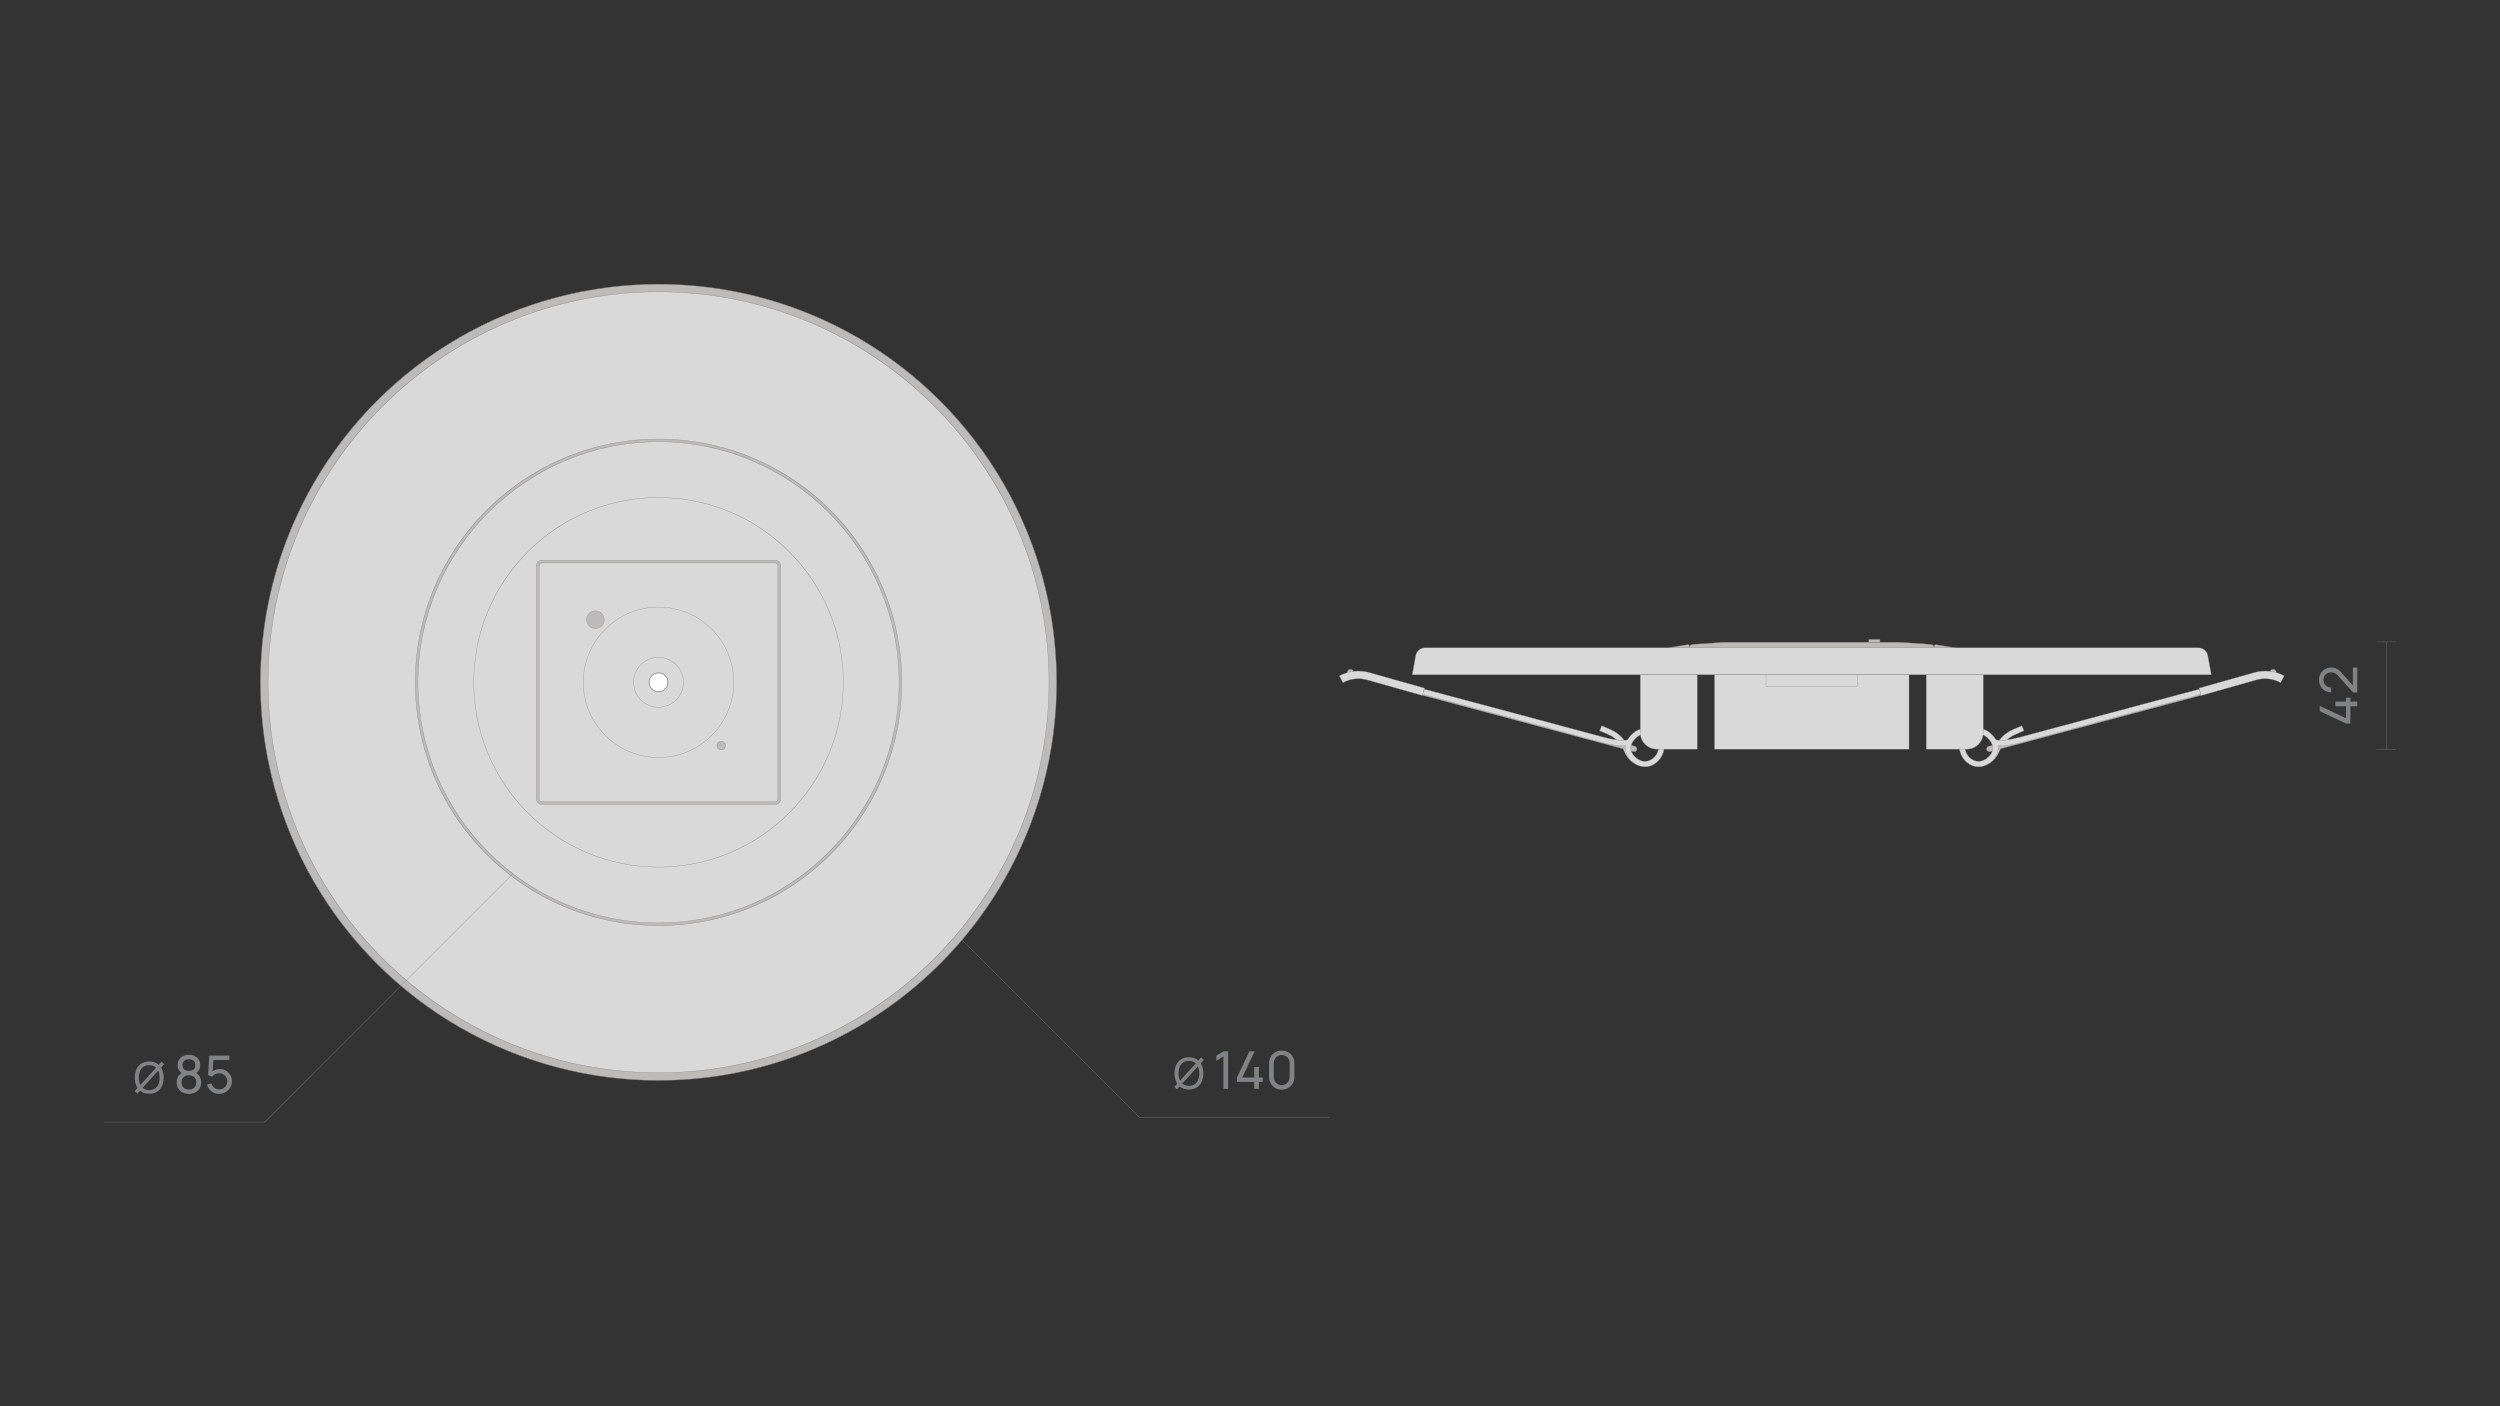 <?xml version="1.0" encoding="UTF-8"?>
<svg id="_Слой_1" data-name="Слой 1" xmlns="http://www.w3.org/2000/svg" viewBox="0 0 1920 1080">
  <rect x="0" y="0" width="1920" height="1080" fill="#333333" stroke="none"/>
  <defs>
    <style>
      .cls-1 {
        fill: #808285;
      }

      .cls-1, .cls-2, .cls-3, .cls-4 {
        stroke-width: 0px;
      }

      .cls-2 {
        fill: #868686;
      }

      .cls-3 {
        fill: #bdbbba;
      }

      .cls-5, .cls-4 {
        fill: #d9d9d9;
      }

      .cls-5, .cls-6 {
        stroke: #868686;
        stroke-linecap: round;
        stroke-linejoin: round;
        stroke-width: .25px;
      }

      .cls-6 {
        fill: #fff;
      }
    </style>
  </defs>
  <g>
    <g>
      <rect class="cls-2" x="1832.48" y="493.01" width=".25" height="82.35"/>
      <g>
        <path class="cls-1" d="m1810.39,542.43h-5.3v13.24h-3.38l-20.12-9.5v-4.04l20.12,9.5v-9.2h-8.1v-3.6h8.1v-3h3.38v3h5.3v3.6Z"/>
        <path class="cls-1" d="m1810.37,531.83l-3.2-.02-11.5-12.78c-.96-1.07-1.87-1.78-2.73-2.15-.86-.37-1.74-.55-2.65-.55-1.11,0-2.11.25-3,.76-.89.51-1.6,1.2-2.12,2.07-.52.87-.78,1.86-.78,2.97s.27,2.17.81,3.06c.54.89,1.26,1.6,2.15,2.11.89.51,1.87.76,2.92.75v3.64c-1.81,0-3.42-.42-4.81-1.26-1.39-.84-2.49-1.98-3.28-3.43-.79-1.45-1.19-3.09-1.19-4.93s.41-3.39,1.23-4.8c.82-1.41,1.93-2.53,3.34-3.35,1.41-.82,3-1.23,4.77-1.23,1.25,0,2.34.16,3.26.47.92.31,1.77.8,2.55,1.45.78.65,1.61,1.47,2.49,2.46l9.54,10.62-1.2.46v-15.46h3.4v19.14Z"/>
      </g>
      <rect class="cls-2" x="1825.2" y="575.23" width="14.81" height=".25"/>
      <rect class="cls-2" x="1825.2" y="492.88" width="14.81" height=".25"/>
    </g>
    <g>
      <g>
        <path class="cls-4" d="m1688.47,497.51h-594.05c-3.51,0-6.53,2.52-7.15,5.97l-2.66,14.72h613.67l-2.66-14.72c-.63-3.46-3.64-5.97-7.15-5.97Z"/>
        <path class="cls-2" d="m1698.28,518.32h-613.67s-.07-.02-.1-.04c-.02-.03-.03-.07-.03-.1l2.66-14.72c.64-3.52,3.7-6.08,7.27-6.08h594.05c3.58,0,6.64,2.56,7.27,6.08l2.66,14.72s0,.07-.03.1c-.02.03-.06.04-.1.04Zm-613.52-.25h613.38l-2.63-14.57c-.62-3.4-3.57-5.87-7.03-5.87h-594.05c-3.46,0-6.41,2.47-7.03,5.87l-2.63,14.57Z"/>
      </g>
      <g>
        <path class="cls-3" d="m1501.83,497.51l-15.07-2.41c-.32-.05-.64.03-.9.24h0c-.27.22-.43.55-.43.89v1.28s0,0,0,0c0-1.37-1.06-2.5-2.42-2.6l-22.21-1.54c-1.11-.08-2.23-.12-3.35-.12,0,0-66.01,0-66.01,0h-66.01c-1.12,0-2.23.04-3.35.12l-22.21,1.54c-1.36.09-2.42,1.23-2.42,2.6h0s0-1.28,0-1.28c0-.35-.16-.68-.43-.89h0c-.25-.2-.58-.29-.9-.24l-15.07,2.41"/>
        <path class="cls-2" d="m1501.83,497.63s-.01,0-.02,0l-15.07-2.41c-.28-.04-.57.03-.8.21-.24.19-.38.48-.38.8v1.28c0,.07-.06.12-.12.12s-.12-.06-.12-.12c0-1.3-1.01-2.38-2.31-2.47l-22.21-1.54c-1.1-.08-2.23-.12-3.34-.12h-132.02c-1.11,0-2.24.04-3.34.12l-22.21,1.54c-1.29.09-2.31,1.18-2.31,2.47,0,.07-.06.12-.12.12s-.12-.06-.12-.12v-1.28c0-.31-.14-.6-.38-.8-.22-.18-.51-.26-.8-.21l-15.07,2.41c-.07,0-.13-.04-.14-.1-.01-.07.04-.13.1-.14l15.07-2.41c.35-.06.71.04.99.26.3.24.48.6.48.99v.15c.41-.88,1.27-1.51,2.29-1.58l22.21-1.54c1.11-.08,2.24-.12,3.36-.12h132.02c1.12,0,2.25.04,3.36.12l22.21,1.54c1.02.07,1.88.71,2.29,1.58v-.15c0-.39.17-.75.48-.99.28-.22.64-.32.99-.26l15.07,2.41c.07.01.12.08.1.14,0,.06-.06.1-.12.1Z"/>
      </g>
      <g>
        <rect class="cls-3" x="1435.24" y="491.08" width="8.58" height="2.17"/>
        <path class="cls-2" d="m1443.83,493.38h-8.58c-.07,0-.12-.06-.12-.12v-2.17c0-.07.06-.12.12-.12h8.58c.07,0,.12.06.12.12v2.17c0,.07-.06.12-.12.12Zm-8.46-.25h8.33v-1.92h-8.33v1.92Z"/>
      </g>
      <g>
        <circle class="cls-3" cx="1745.75" cy="516.42" r="2.42"/>
        <path class="cls-2" d="m1745.75,518.96c-1.4,0-2.55-1.14-2.55-2.55s1.14-2.55,2.55-2.55,2.55,1.14,2.55,2.55-1.14,2.55-2.55,2.55Zm0-4.84c-1.27,0-2.3,1.03-2.3,2.3s1.03,2.3,2.3,2.3,2.3-1.03,2.3-2.3-1.03-2.3-2.3-2.3Z"/>
      </g>
      <g>
        <path class="cls-4" d="m1528.77,585.51c2.96-1.95,5.35-5.05,6.9-8.96,2.24-5.64,6.54-10.07,12.11-12.47l6.63-2.86-1.67-3.87-6.63,2.86c-6.6,2.85-11.7,8.1-14.35,14.78-.86,2.16-2.48,5.13-5.3,7l2.32,3.52Z"/>
        <path class="cls-2" d="m1528.77,585.64s-.02,0-.03,0c-.03,0-.06-.03-.08-.05l-2.32-3.52c-.04-.06-.02-.13.04-.17,2.8-1.84,4.4-4.79,5.25-6.94,2.67-6.72,7.79-11.99,14.42-14.85l6.63-2.86s.07-.01.1,0c.03.01.06.04.07.07l1.67,3.87c.03.06,0,.14-.07.17l-6.63,2.86c-5.54,2.39-9.81,6.79-12.04,12.4-1.56,3.93-3.96,7.05-6.95,9.02-.02.01-.04.02-.07.02Zm-2.15-3.61l2.18,3.31c2.89-1.94,5.23-4.99,6.75-8.83,2.25-5.67,6.57-10.12,12.17-12.54l6.52-2.81-1.57-3.64-6.52,2.81c-6.57,2.83-11.65,8.06-14.29,14.71-.86,2.15-2.46,5.1-5.25,6.98Z"/>
      </g>
      <g>
        <path class="cls-3" d="m1528.35,577.22l162.23-43.29-1.09-4.08-162.23,43.29c-1.13.3-1.79,1.46-1.49,2.58h0c.3,1.13,1.46,1.79,2.58,1.49Z"/>
        <path class="cls-2" d="m1527.81,577.42c-.99,0-1.89-.66-2.16-1.66-.15-.58-.07-1.18.23-1.69.3-.52.78-.89,1.36-1.04l162.23-43.29c.07-.02.13.02.15.09l1.09,4.08s0,.07-.01.09-.04.05-.08.06l-162.23,43.29h0c-.19.05-.38.08-.57.08Zm.54-.2h0,0Zm161.05-47.21l-162.11,43.26c-.51.14-.94.46-1.21.92-.26.46-.34.99-.2,1.5.28,1.06,1.37,1.69,2.43,1.41l162.11-43.26-1.02-3.83Z"/>
      </g>
      <g>
        <path class="cls-4" d="m1690.4,534.18l42.28-11.94c6.34-1.82,13.01-1.11,18.81,2.01l2.8-5.2c-7.16-3.85-15.41-4.73-23.23-2.48l-42.26,11.93,1.61,5.68Z"/>
        <path class="cls-2" d="m1690.4,534.3s-.04,0-.06-.02c-.03-.02-.05-.04-.06-.07l-1.6-5.68c-.02-.07.02-.14.09-.15l42.26-11.93c7.84-2.26,16.12-1.37,23.32,2.49.03.02.05.04.06.07,0,.03,0,.07,0,.1l-2.8,5.2s-.04.05-.07.06c-.03,0-.07,0-.1,0-5.77-3.1-12.41-3.81-18.72-2l-42.28,11.94s-.02,0-.03,0Zm-1.45-5.72l1.54,5.44,42.16-11.9c6.33-1.82,13-1.12,18.8,1.96l2.68-4.98c-7.11-3.79-15.28-4.64-23.02-2.41l-42.14,11.9Z"/>
      </g>
      <g>
        <path class="cls-4" d="m1505.19,576.84c-1.45-6.02,2.91-13.43,9.52-16.18,6.72-2.8,13.52,0,18.23,7.48.99.43,4.67.6,7.92.18,3.32-.44,6.71-1.12,10.06-2.04,5.95-1.62,126.17-33.9,138.2-37.04l1.07,4.08c-12.02,3.14-132.21,35.41-138.15,37.03-3.54.96-7.11,1.69-10.63,2.15-1.29.17-4.23.48-6.92.21.41,2.68-.07,5.37-1.43,7.87-2.53,4.65-7.8,8.07-12.83,8.33-.22.01-.44.02-.65.02-6.58,0-12.69-5.09-14.38-12.08Zm11.14-12.29c-4.64,1.94-8,7.32-7.04,11.3,1.28,5.29,5.87,9.11,10.72,8.84,3.52-.18,7.54-2.82,9.34-6.13,1.04-1.91,1.84-4.95-.25-8.6-3.58-5.44-8.1-7.36-12.77-5.41Z"/>
        <path class="cls-2" d="m1519.57,589.05c-6.7,0-12.8-5.12-14.5-12.18h0c-1.46-6.07,2.93-13.55,9.59-16.33,6.76-2.82,13.62-.01,18.37,7.49,1.02.41,4.62.57,7.82.15,3.31-.43,6.69-1.12,10.05-2.03,6.02-1.64,126.38-33.95,138.2-37.04.07-.02.13.02.15.09l1.07,4.08s0,.07-.01.09c-.02.03-.04.05-.08.06-12.16,3.17-132.26,35.42-138.15,37.03-3.55.97-7.13,1.69-10.64,2.15-1.16.15-4.1.47-6.79.23.37,2.65-.14,5.34-1.47,7.79-2.55,4.68-7.87,8.14-12.93,8.4-.22.01-.44.02-.66.02Zm-14.26-12.24c1.68,6.95,7.68,11.99,14.26,11.99.21,0,.43,0,.65-.02,4.98-.26,10.22-3.66,12.73-8.27,1.33-2.45,1.82-5.14,1.42-7.79,0-.04,0-.08.03-.1.03-.03.05-.05.1-.04,2.71.27,5.72-.06,6.89-.21,3.5-.46,7.07-1.18,10.61-2.14,5.88-1.6,125.22-33.65,138.03-37l-1-3.84c-12.5,3.27-132.08,35.37-138.08,37.01-3.37.92-6.76,1.6-10.08,2.04-3.28.43-6.99.25-7.99-.19-.02,0-.04-.03-.06-.05-4.68-7.42-11.44-10.2-18.08-7.43-6.56,2.73-10.88,10.08-9.45,16.04h0Zm14.22,8.02c-4.71,0-9.11-3.76-10.36-8.95-.97-4.03,2.42-9.49,7.11-11.44h0c4.72-1.97,9.31-.03,12.92,5.46,2.12,3.7,1.31,6.79.25,8.73-1.82,3.35-5.88,6.02-9.44,6.2-.16,0-.32.01-.48.01Zm-3.2-20.28l.05.12c-4.59,1.92-7.91,7.23-6.97,11.16,1.27,5.25,5.83,9.01,10.59,8.75,3.48-.18,7.45-2.79,9.24-6.07,1.02-1.88,1.81-4.88-.25-8.48-3.54-5.37-8.02-7.28-12.61-5.36l-.05-.12Z"/>
      </g>
      <g>
        <circle class="cls-3" cx="1037.14" cy="516.42" r="2.42"/>
        <path class="cls-2" d="m1037.14,518.96c-1.4,0-2.55-1.14-2.55-2.55s1.14-2.55,2.55-2.55,2.55,1.14,2.55,2.55-1.14,2.55-2.55,2.55Zm0-4.84c-1.27,0-2.3,1.03-2.3,2.3s1.03,2.3,2.3,2.3,2.3-1.03,2.3-2.3-1.03-2.3-2.3-2.3Z"/>
      </g>
      <g>
        <path class="cls-4" d="m1254.11,585.51c-2.96-1.95-5.35-5.05-6.9-8.96-2.24-5.64-6.54-10.07-12.11-12.47l-6.63-2.86,1.67-3.87,6.63,2.86c6.6,2.85,11.7,8.1,14.35,14.78.86,2.16,2.48,5.13,5.3,7l-2.32,3.52Z"/>
        <path class="cls-2" d="m1254.11,585.64s-.05,0-.07-.02c-2.99-1.97-5.39-5.09-6.95-9.02-2.23-5.61-6.5-10.01-12.04-12.4l-6.63-2.86c-.06-.03-.09-.1-.07-.17l1.67-3.87s.04-.05.07-.07c.03-.01.07-.01.1,0l6.63,2.86c6.63,2.86,11.76,8.14,14.42,14.85.85,2.15,2.46,5.09,5.25,6.94.06.04.07.12.04.17l-2.32,3.52s-.05.05-.08.05c0,0-.02,0-.03,0Zm-25.47-24.48l6.52,2.81c5.6,2.42,9.92,6.87,12.17,12.54,1.52,3.84,3.86,6.89,6.75,8.83l2.18-3.31c-2.79-1.88-4.39-4.83-5.25-6.98-2.64-6.65-7.71-11.88-14.29-14.71l-6.52-2.81-1.57,3.64Z"/>
      </g>
      <g>
        <path class="cls-3" d="m1254.53,577.22l-162.23-43.29,1.09-4.08,162.23,43.29c1.13.3,1.79,1.46,1.49,2.58h0c-.3,1.13-1.46,1.79-2.58,1.49Z"/>
        <path class="cls-2" d="m1255.07,577.42c-.19,0-.38-.02-.57-.08h0l-162.23-43.29s-.06-.03-.08-.06-.02-.06-.01-.09l1.09-4.08c.02-.07.09-.1.15-.09l162.23,43.29c.58.15,1.06.52,1.36,1.04.3.52.38,1.12.23,1.69-.27,1-1.17,1.66-2.16,1.66Zm-.51-.32c1.05.28,2.15-.35,2.43-1.41.14-.51.07-1.05-.2-1.5-.27-.46-.69-.79-1.21-.92l-162.11-43.26-1.02,3.83,162.11,43.26Z"/>
      </g>
      <g>
        <path class="cls-4" d="m1092.48,534.18l-42.28-11.94c-6.34-1.82-13.01-1.11-18.81,2.01l-2.8-5.2c7.16-3.85,15.41-4.73,23.23-2.48l42.26,11.93-1.61,5.68Z"/>
        <path class="cls-2" d="m1092.48,534.3s-.02,0-.03,0l-42.28-11.94c-6.3-1.81-12.95-1.1-18.72,2-.03.02-.06.02-.1,0-.03,0-.06-.03-.07-.06l-2.8-5.2s-.02-.06,0-.1c0-.03.03-.06.06-.07,7.2-3.86,15.48-4.75,23.32-2.49l42.26,11.93c.07.02.1.09.09.15l-1.6,5.68s-.03.06-.06.07c-.02.01-.04.02-.06.02Zm-49.25-13.18c2.34,0,4.7.33,7.01.99l42.16,11.9,1.54-5.44-42.14-11.9c-7.74-2.23-15.91-1.37-23.02,2.41l2.68,4.98c3.68-1.96,7.71-2.95,11.79-2.95Z"/>
      </g>
      <g>
        <path class="cls-4" d="m1263.31,588.92c-.22,0-.43,0-.65-.02-5.03-.26-10.3-3.68-12.83-8.33-1.36-2.5-1.84-5.19-1.43-7.87-2.69.27-5.63-.04-6.92-.21-3.51-.46-7.09-1.18-10.63-2.15-5.95-1.62-126.13-33.89-138.15-37.03l1.07-4.08c12.02,3.14,132.25,35.42,138.2,37.04,3.35.92,6.74,1.6,10.06,2.04,3.25.42,6.93.25,7.92-.18,4.72-7.48,11.52-10.28,18.23-7.48,6.61,2.76,10.97,10.17,9.52,16.18-1.69,7-7.8,12.08-14.38,12.08Zm-9.53-18.96c-2.09,3.65-1.29,6.69-.25,8.6,1.8,3.32,5.82,5.95,9.34,6.13,4.85.27,9.44-3.55,10.72-8.84.96-3.98-2.4-9.36-7.04-11.3-4.67-1.95-9.19-.02-12.77,5.41Z"/>
        <path class="cls-2" d="m1263.31,589.05c-.22,0-.44,0-.66-.02-5.07-.26-10.39-3.71-12.93-8.4-1.33-2.45-1.84-5.14-1.47-7.79-2.69.24-5.64-.08-6.79-.23-3.51-.46-7.09-1.18-10.64-2.15-5.89-1.61-125.99-33.85-138.15-37.03-.03,0-.06-.03-.08-.06-.02-.03-.02-.06-.01-.09l1.07-4.08c.02-.07.09-.1.15-.09,11.82,3.09,132.18,35.4,138.2,37.04,3.35.92,6.73,1.6,10.05,2.03,3.2.42,6.8.26,7.82-.15,4.75-7.51,11.61-10.31,18.37-7.49,6.67,2.78,11.06,10.26,9.59,16.33-1.7,7.06-7.8,12.18-14.5,12.18Zm-14.92-16.47s.07.01.09.04c.03.03.04.07.03.1-.4,2.65.09,5.35,1.42,7.79,2.51,4.61,7.74,8.01,12.73,8.27,6.83.34,13.18-4.8,14.91-11.97,1.44-5.96-2.89-13.31-9.45-16.04-6.64-2.77-13.4,0-18.08,7.43-.01.02-.03.04-.06.05-1,.44-4.71.61-7.99.19-3.32-.43-6.71-1.12-10.08-2.04-6-1.64-125.58-33.74-138.08-37.01l-1,3.84c12.82,3.35,132.16,35.39,138.03,37,3.54.96,7.11,1.69,10.61,2.14,1.17.15,4.18.48,6.89.21,0,0,0,0,.01,0Zm14.96,12.25c-.16,0-.32,0-.48-.01-3.56-.18-7.62-2.85-9.44-6.2-1.05-1.94-1.87-5.02.25-8.72,0,0,0,0,0,0,3.61-5.49,8.2-7.43,12.92-5.46,4.7,1.96,8.09,7.41,7.11,11.44-1.25,5.19-5.65,8.95-10.36,8.95Zm-9.46-14.8c-2.05,3.59-1.27,6.59-.25,8.47,1.79,3.28,5.76,5.89,9.24,6.07,4.76.26,9.32-3.5,10.59-8.75.95-3.92-2.37-9.24-6.97-11.16-4.6-1.91-9.08,0-12.62,5.36Z"/>
      </g>
      <g>
        <path class="cls-4" d="m1259.73,518.2h43.8v57.16h-31.15c-6.98,0-12.65-5.67-12.65-12.65v-44.5h0Z"/>
        <path class="cls-2" d="m1303.54,575.48h-31.15c-7.05,0-12.78-5.73-12.78-12.78v-44.5c0-.07.06-.12.12-.12h43.8c.07,0,.12.06.12.12v57.16c0,.07-.06.12-.12.12Zm-43.68-57.16v44.38c0,6.91,5.62,12.53,12.53,12.53h31.03v-56.91h-43.55Z"/>
      </g>
      <g>
        <path class="cls-4" d="m1492,518.2h31.15v57.16h-43.8v-44.5c0-6.98,5.67-12.65,12.65-12.65Z" transform="translate(3002.5 1093.55) rotate(-180)"/>
        <path class="cls-2" d="m1510.5,575.48h-31.15c-.07,0-.12-.06-.12-.12v-57.16c0-.07.06-.12.12-.12h43.8c.07,0,.12.06.12.12v44.5c0,7.05-5.73,12.78-12.78,12.78Zm-31.03-.25h31.03c6.91,0,12.53-5.62,12.53-12.53v-44.38h-43.55v56.91Z"/>
      </g>
      <g>
        <rect class="cls-4" x="1316.74" y="518.2" width="149.4" height="57.16"/>
        <path class="cls-2" d="m1466.14,575.48h-149.4c-.07,0-.12-.06-.12-.12v-57.16c0-.07.06-.12.12-.12h149.4c.07,0,.12.06.12.12v57.16c0,.07-.06.12-.12.12Zm-149.28-.25h149.15v-56.91h-149.15v56.91Z"/>
      </g>
      <g>
        <rect class="cls-4" x="1356.28" y="518.2" width="70.33" height="8.87"/>
        <path class="cls-2" d="m1426.61,527.19h-70.33c-.07,0-.12-.06-.12-.12v-8.87c0-.07.06-.12.12-.12h70.33c.07,0,.12.06.12.12v8.87c0,.07-.06.12-.12.12Zm-70.2-.25h70.08v-8.62h-70.08v8.62Z"/>
      </g>
    </g>
  </g>
  <g>
    <polygon class="cls-2" points="1021.13 858.58 875.36 858.58 540.88 524.1 541.06 523.93 875.47 858.33 1021.13 858.33 1021.13 858.58"/>
    <g>
      <g>
        <circle class="cls-3" cx="505.74" cy="524.01" r="305.74"/>
        <path class="cls-2" d="m505.74,829.88c-41.29,0-81.35-8.09-119.06-24.04-36.42-15.41-69.13-37.46-97.22-65.55s-50.14-60.8-65.55-97.22c-15.95-37.71-24.04-77.76-24.04-119.05s8.09-81.35,24.04-119.06c15.41-36.42,37.46-69.13,65.55-97.22,28.09-28.09,60.8-50.14,97.22-65.55,37.71-15.95,77.76-24.04,119.06-24.04s81.35,8.09,119.05,24.04c36.42,15.41,69.13,37.46,97.22,65.55,28.09,28.09,50.14,60.8,65.55,97.22,15.95,37.71,24.04,77.76,24.04,119.06s-8.09,81.35-24.04,119.05c-15.41,36.42-37.46,69.13-65.55,97.22s-60.8,50.14-97.22,65.55c-37.71,15.95-77.76,24.04-119.05,24.04Zm0-611.47c-168.52,0-305.61,137.1-305.61,305.61s137.1,305.61,305.61,305.61,305.61-137.1,305.61-305.61-137.1-305.61-305.61-305.61Z"/>
      </g>
      <g>
        <circle class="cls-4" cx="505.74" cy="524.01" r="299.89"/>
        <path class="cls-2" d="m505.74,824.02c-40.5,0-79.79-7.93-116.78-23.58-35.73-15.11-67.81-36.74-95.36-64.29-27.55-27.55-49.18-59.64-64.29-95.36-15.64-36.99-23.58-76.28-23.58-116.78s7.93-79.79,23.58-116.78c15.11-35.73,36.74-67.81,64.29-95.36,27.55-27.55,59.64-49.18,95.36-64.29,36.99-15.64,76.28-23.58,116.78-23.58s79.79,7.93,116.78,23.58c35.73,15.11,67.81,36.74,95.36,64.29,27.55,27.55,49.18,59.64,64.29,95.36,15.64,36.99,23.58,76.28,23.58,116.78s-7.93,79.79-23.58,116.78c-15.11,35.73-36.74,67.81-64.29,95.36-27.55,27.55-59.64,49.18-95.36,64.29-36.99,15.64-76.28,23.58-116.78,23.58Zm0-599.77c-165.29,0-299.76,134.47-299.76,299.76s134.47,299.76,299.76,299.76,299.76-134.47,299.76-299.76-134.47-299.76-299.76-299.76Z"/>
      </g>
      <g>
        <circle class="cls-3" cx="505.74" cy="524.01" r="186.8"/>
        <path class="cls-2" d="m505.74,710.94c-25.23,0-49.71-4.94-72.76-14.69-22.26-9.41-42.25-22.89-59.42-40.06-17.17-17.17-30.64-37.16-40.06-59.42-9.75-23.04-14.69-47.52-14.69-72.76s4.94-49.71,14.69-72.76c9.41-22.26,22.89-42.25,40.06-59.42,17.17-17.17,37.16-30.64,59.42-40.06,23.04-9.75,47.52-14.69,72.76-14.69s49.71,4.94,72.76,14.69c22.26,9.41,42.25,22.89,59.42,40.06,17.17,17.17,30.64,37.16,40.06,59.42,9.75,23.04,14.69,47.52,14.69,72.76s-4.94,49.71-14.69,72.76c-9.42,22.26-22.89,42.25-40.06,59.42s-37.16,30.64-59.42,40.06c-23.04,9.75-47.52,14.69-72.76,14.69Zm0-373.6c-102.93,0-186.67,83.74-186.67,186.67s83.74,186.67,186.67,186.67,186.67-83.74,186.67-186.67-83.74-186.67-186.67-186.67Z"/>
      </g>
      <g>
        <circle class="cls-4" cx="505.74" cy="524.01" r="184.76"/>
        <path class="cls-2" d="m505.74,708.9c-24.96,0-49.17-4.89-71.97-14.53-22.02-9.31-41.79-22.64-58.77-39.62s-30.31-36.75-39.62-58.77c-9.64-22.79-14.53-47.01-14.53-71.97s4.89-49.17,14.53-71.97c9.31-22.02,22.64-41.79,39.62-58.77,16.98-16.98,36.75-30.31,58.77-39.62,22.79-9.64,47.01-14.53,71.97-14.53s49.17,4.89,71.97,14.53c22.02,9.31,41.79,22.64,58.77,39.62,16.98,16.98,30.31,36.75,39.62,58.77,9.64,22.79,14.53,47.01,14.53,71.97s-4.89,49.17-14.53,71.97c-9.31,22.02-22.64,41.79-39.62,58.77s-36.75,30.31-58.77,39.62c-22.79,9.64-47.01,14.53-71.97,14.53Zm0-369.52c-101.81,0-184.64,82.83-184.64,184.64s82.83,184.64,184.64,184.64,184.64-82.83,184.64-184.64-82.83-184.64-184.64-184.64Z"/>
      </g>
      <g>
        <circle class="cls-4" cx="505.74" cy="524.01" r="141.91"/>
        <path class="cls-2" d="m505.74,666.05c-19.17,0-37.78-3.76-55.29-11.16-16.91-7.15-32.1-17.4-45.15-30.44-13.04-13.04-23.29-28.23-30.44-45.15-7.41-17.51-11.16-36.11-11.16-55.29s3.76-37.78,11.16-55.29c7.15-16.91,17.39-32.1,30.44-45.15,13.04-13.04,28.23-23.29,45.15-30.44,17.51-7.41,36.11-11.16,55.29-11.16s37.78,3.76,55.29,11.16c16.91,7.15,32.1,17.4,45.15,30.44s23.29,28.23,30.44,45.15c7.41,17.51,11.16,36.11,11.16,55.29s-3.76,37.78-11.16,55.29c-7.15,16.91-17.4,32.1-30.44,45.15s-28.23,23.29-45.15,30.44c-17.51,7.41-36.11,11.16-55.29,11.16Zm0-283.82c-78.18,0-141.79,63.61-141.79,141.79s63.61,141.79,141.79,141.79,141.79-63.61,141.79-141.79-63.61-141.79-141.79-141.79Z"/>
      </g>
      <g>
        <rect class="cls-3" x="411.97" y="430.25" width="187.54" height="187.54" rx="4.08" ry="4.08"/>
        <path class="cls-2" d="m595.42,617.91h-179.37c-2.32,0-4.21-1.89-4.21-4.21v-179.37c0-2.32,1.89-4.21,4.21-4.21h179.37c2.32,0,4.21,1.89,4.21,4.21v179.37c0,2.32-1.89,4.21-4.21,4.21Zm-179.37-187.54c-2.18,0-3.96,1.78-3.96,3.96v179.37c0,2.18,1.78,3.96,3.96,3.96h179.37c2.18,0,3.96-1.78,3.96-3.96v-179.37c0-2.18-1.78-3.96-3.96-3.96h-179.37Z"/>
      </g>
      <g>
        <rect class="cls-4" x="414.03" y="432.31" width="183.42" height="183.42" rx="2.26" ry="2.26"/>
        <path class="cls-2" d="m595.19,615.85h-178.9c-1.32,0-2.39-1.07-2.39-2.39v-178.9c0-1.32,1.07-2.39,2.39-2.39h178.9c1.32,0,2.39,1.07,2.39,2.39v178.9c0,1.32-1.07,2.39-2.39,2.39Zm-178.9-183.42c-1.18,0-2.14.96-2.14,2.14v178.9c0,1.18.96,2.14,2.14,2.14h178.9c1.18,0,2.14-.96,2.14-2.14v-178.9c0-1.18-.96-2.14-2.14-2.14h-178.9Z"/>
      </g>
      <g>
        <circle class="cls-4" cx="505.74" cy="524.01" r="57.78"/>
        <path class="cls-2" d="m505.74,581.92c-31.93,0-57.91-25.98-57.91-57.9s25.98-57.9,57.91-57.9,57.9,25.98,57.9,57.9-25.98,57.9-57.9,57.9Zm0-115.56c-31.79,0-57.66,25.86-57.66,57.65s25.86,57.65,57.66,57.65,57.65-25.86,57.65-57.65-25.86-57.65-57.65-57.65Z"/>
      </g>
      <g>
        <circle class="cls-4" cx="505.74" cy="524.01" r="19.16"/>
        <path class="cls-2" d="m505.74,543.3c-10.63,0-19.28-8.65-19.28-19.28s8.65-19.28,19.28-19.28,19.28,8.65,19.28,19.28-8.65,19.28-19.28,19.28Zm0-38.31c-10.5,0-19.03,8.54-19.03,19.03s8.54,19.03,19.03,19.03,19.03-8.54,19.03-19.03-8.54-19.03-19.03-19.03Z"/>
      </g>
      <g>
        <circle class="cls-6" cx="505.74" cy="524.01" r="7.24"/>
        <path class="cls-5" d="m505.74,531.38c-4.06,0-7.37-3.31-7.37-7.37s3.31-7.37,7.37-7.37,7.37,3.31,7.37,7.37-3.31,7.37-7.37,7.37Zm0-14.49c-3.93,0-7.12,3.19-7.12,7.12s3.19,7.12,7.12,7.12,7.12-3.19,7.12-7.12-3.19-7.12-7.12-7.12Z"/>
      </g>
      <g>
        <circle class="cls-3" cx="553.9" cy="572.62" r="3.3"/>
        <path class="cls-2" d="m553.9,576.04c-1.89,0-3.42-1.54-3.42-3.42s1.54-3.42,3.42-3.42,3.42,1.54,3.42,3.42-1.54,3.42-3.42,3.42Zm0-6.59c-1.75,0-3.17,1.42-3.17,3.17s1.42,3.17,3.17,3.17,3.17-1.42,3.17-3.17-1.42-3.17-3.17-3.17Z"/>
      </g>
      <g>
        <circle class="cls-4" cx="457.29" cy="475.93" r="4.32"/>
        <path class="cls-2" d="m457.29,480.37c-2.45,0-4.44-1.99-4.44-4.44s1.99-4.44,4.44-4.44,4.44,1.99,4.44,4.44-1.99,4.44-4.44,4.44Zm0-8.63c-2.31,0-4.19,1.88-4.19,4.19s1.88,4.19,4.19,4.19,4.19-1.88,4.19-4.19-1.88-4.19-4.19-4.19Z"/>
      </g>
      <g>
        <circle class="cls-3" cx="457.29" cy="475.93" r="6.78"/>
        <path class="cls-2" d="m457.29,482.84c-3.81,0-6.91-3.1-6.91-6.91s3.1-6.91,6.91-6.91,6.91,3.1,6.91,6.91-3.1,6.91-6.91,6.91Zm0-13.56c-3.67,0-6.66,2.99-6.66,6.66s2.99,6.66,6.66,6.66,6.66-2.99,6.66-6.66-2.99-6.66-6.66-6.66Z"/>
      </g>
    </g>
    <g>
      <path class="cls-1" d="m903.96,836.67l-2.1-1.88,2.95-3.25.46-.45,13.93-15.26.26-.35,3.07-3.38,2.09,1.88-3.33,3.68-.35.28-13.93,15.3-.33.43-2.74,3Zm9.12.07c-2.37,0-4.37-.52-6.02-1.57s-2.91-2.5-3.77-4.36c-.86-1.86-1.29-4.01-1.29-6.45s.43-4.59,1.29-6.45c.86-1.86,2.12-3.31,3.77-4.36s3.66-1.57,6.02-1.57,4.39.52,6.04,1.57,2.9,2.5,3.76,4.36c.86,1.86,1.29,4.01,1.29,6.45s-.43,4.59-1.29,6.45c-.86,1.86-2.11,3.31-3.76,4.36s-3.66,1.57-6.04,1.57Zm0-2.8c1.77.01,3.25-.39,4.43-1.2,1.18-.81,2.07-1.93,2.66-3.38.59-1.44.88-3.11.88-5s-.29-3.57-.88-5c-.59-1.43-1.47-2.55-2.66-3.35-1.18-.8-2.66-1.21-4.43-1.22-1.77-.01-3.24.39-4.41,1.19-1.17.8-2.05,1.92-2.65,3.37-.59,1.44-.9,3.11-.91,5.02-.01,1.89.28,3.55.88,4.98.59,1.43,1.48,2.55,2.67,3.36,1.18.81,2.66,1.22,4.43,1.23Z"/>
      <path class="cls-1" d="m939.58,836.25v-24.86l-5.42,3.28v-3.98l5.42-3.24h3.62v28.8h-3.62Z"/>
      <path class="cls-1" d="m963.24,836.25v-5.3h-13.24v-3.38l9.5-20.12h4.04l-9.5,20.12h9.2v-8.1h3.6v8.1h3v3.38h-3v5.3h-3.6Z"/>
      <path class="cls-1" d="m984.36,836.84c-1.87,0-3.53-.42-4.99-1.27-1.46-.85-2.61-2-3.46-3.46s-1.27-3.12-1.27-4.99v-10.56c0-1.87.42-3.53,1.27-5s2-2.62,3.46-3.46c1.46-.84,3.12-1.26,4.99-1.26s3.53.42,5,1.26c1.47.84,2.62,1.99,3.46,3.46s1.26,3.13,1.26,5v10.56c0,1.87-.42,3.53-1.26,4.99s-1.99,2.61-3.46,3.46-3.13,1.27-5,1.27Zm0-3.42c1.13,0,2.16-.27,3.08-.82s1.65-1.28,2.2-2.21.82-1.95.82-3.07v-10.98c0-1.13-.27-2.16-.82-3.08-.55-.92-1.28-1.65-2.2-2.2s-1.95-.82-3.08-.82-2.14.27-3.07.82c-.93.55-1.66,1.28-2.21,2.2-.55.92-.82,1.95-.82,3.08v10.98c0,1.12.27,2.14.82,3.07.55.93,1.28,1.66,2.21,2.21.93.55,1.95.82,3.07.82Z"/>
    </g>
    <g>
      <path class="cls-1" d="m105.48,839.94l-2.1-1.88,2.95-3.25.46-.45,13.93-15.26.26-.35,3.07-3.38,2.1,1.88-3.33,3.68-.35.28-13.93,15.3-.33.43-2.74,3Zm9.12.07c-2.37,0-4.37-.52-6.02-1.57-1.65-1.04-2.91-2.5-3.77-4.36-.86-1.86-1.29-4.01-1.29-6.45s.43-4.59,1.29-6.45c.86-1.86,2.12-3.31,3.77-4.36,1.65-1.04,3.66-1.57,6.02-1.57s4.39.52,6.04,1.57c1.65,1.04,2.9,2.5,3.76,4.36.86,1.86,1.29,4.01,1.29,6.45s-.43,4.59-1.29,6.45c-.86,1.86-2.11,3.31-3.76,4.36-1.65,1.04-3.66,1.57-6.04,1.57Zm0-2.8c1.77.01,3.25-.39,4.43-1.2s2.07-1.93,2.66-3.38c.59-1.44.88-3.11.88-5s-.29-3.57-.88-5c-.59-1.43-1.47-2.55-2.66-3.35-1.18-.8-2.66-1.21-4.43-1.22-1.77-.01-3.24.39-4.41,1.19s-2.05,1.92-2.65,3.37c-.59,1.44-.9,3.11-.91,5.02-.01,1.89.28,3.55.87,4.98.59,1.43,1.48,2.55,2.67,3.36s2.66,1.22,4.43,1.23Z"/>
      <path class="cls-1" d="m145.08,840.11c-1.84,0-3.47-.37-4.88-1.11-1.41-.74-2.52-1.77-3.32-3.09-.8-1.32-1.2-2.86-1.2-4.62s.41-3.27,1.23-4.66,2.06-2.45,3.71-3.2l-.06,1.3c-1.35-.65-2.38-1.58-3.1-2.77s-1.08-2.52-1.08-3.97c0-1.63.37-3.03,1.12-4.2.75-1.17,1.77-2.08,3.08-2.72,1.31-.64,2.81-.96,4.5-.96s3.19.32,4.5.96c1.31.64,2.33,1.55,3.08,2.72.75,1.17,1.12,2.57,1.12,4.2,0,1.45-.34,2.77-1.02,3.95-.68,1.18-1.73,2.11-3.14,2.79l-.08-1.28c1.65.72,2.9,1.78,3.73,3.17.83,1.39,1.25,2.95,1.25,4.67s-.4,3.3-1.21,4.62c-.81,1.32-1.92,2.35-3.34,3.09s-3.05,1.11-4.89,1.11Zm0-3.4c1.68,0,3.04-.46,4.09-1.39,1.05-.93,1.57-2.27,1.57-4.03s-.52-3.12-1.55-4.05c-1.03-.93-2.4-1.39-4.11-1.39s-3.06.46-4.09,1.39-1.55,2.28-1.55,4.05.52,3.1,1.56,4.03c1.04.93,2.4,1.39,4.08,1.39Zm0-14.28c1.47,0,2.65-.37,3.56-1.11.91-.74,1.36-1.85,1.36-3.33s-.45-2.59-1.36-3.33c-.91-.74-2.09-1.11-3.56-1.11s-2.64.37-3.55,1.11c-.91.74-1.37,1.85-1.37,3.33s.46,2.59,1.37,3.33c.91.74,2.1,1.11,3.55,1.11Z"/>
      <path class="cls-1" d="m168.24,840.11c-1.48,0-2.86-.31-4.13-.92s-2.36-1.46-3.26-2.53-1.54-2.31-1.93-3.71l3.42-.92c.24.95.67,1.76,1.28,2.45.61.69,1.33,1.22,2.15,1.6s1.68.57,2.57.57c1.17,0,2.23-.28,3.17-.85.94-.57,1.68-1.32,2.23-2.26.55-.94.82-1.97.82-3.09s-.28-2.21-.85-3.15c-.57-.94-1.32-1.68-2.27-2.23-.95-.55-1.98-.82-3.1-.82-1.27,0-2.35.26-3.25.79-.9.53-1.61,1.17-2.13,1.93l-3.16-1.2.88-15.06h15.46v3.38h-13.74l1.58-1.48-.74,12.06-.78-1.02c.8-.85,1.76-1.51,2.87-1.98,1.11-.47,2.25-.7,3.41-.7,1.79,0,3.39.42,4.8,1.25,1.41.83,2.53,1.97,3.36,3.4.83,1.43,1.24,3.04,1.24,4.83s-.45,3.39-1.36,4.85c-.91,1.46-2.11,2.63-3.61,3.5s-3.14,1.31-4.93,1.31Z"/>
    </g>
    <polygon class="cls-2" points="203.32 861.85 79.86 861.85 79.86 861.6 203.21 861.6 393.58 671.23 393.75 671.41 203.32 861.85"/>
  </g>
</svg>